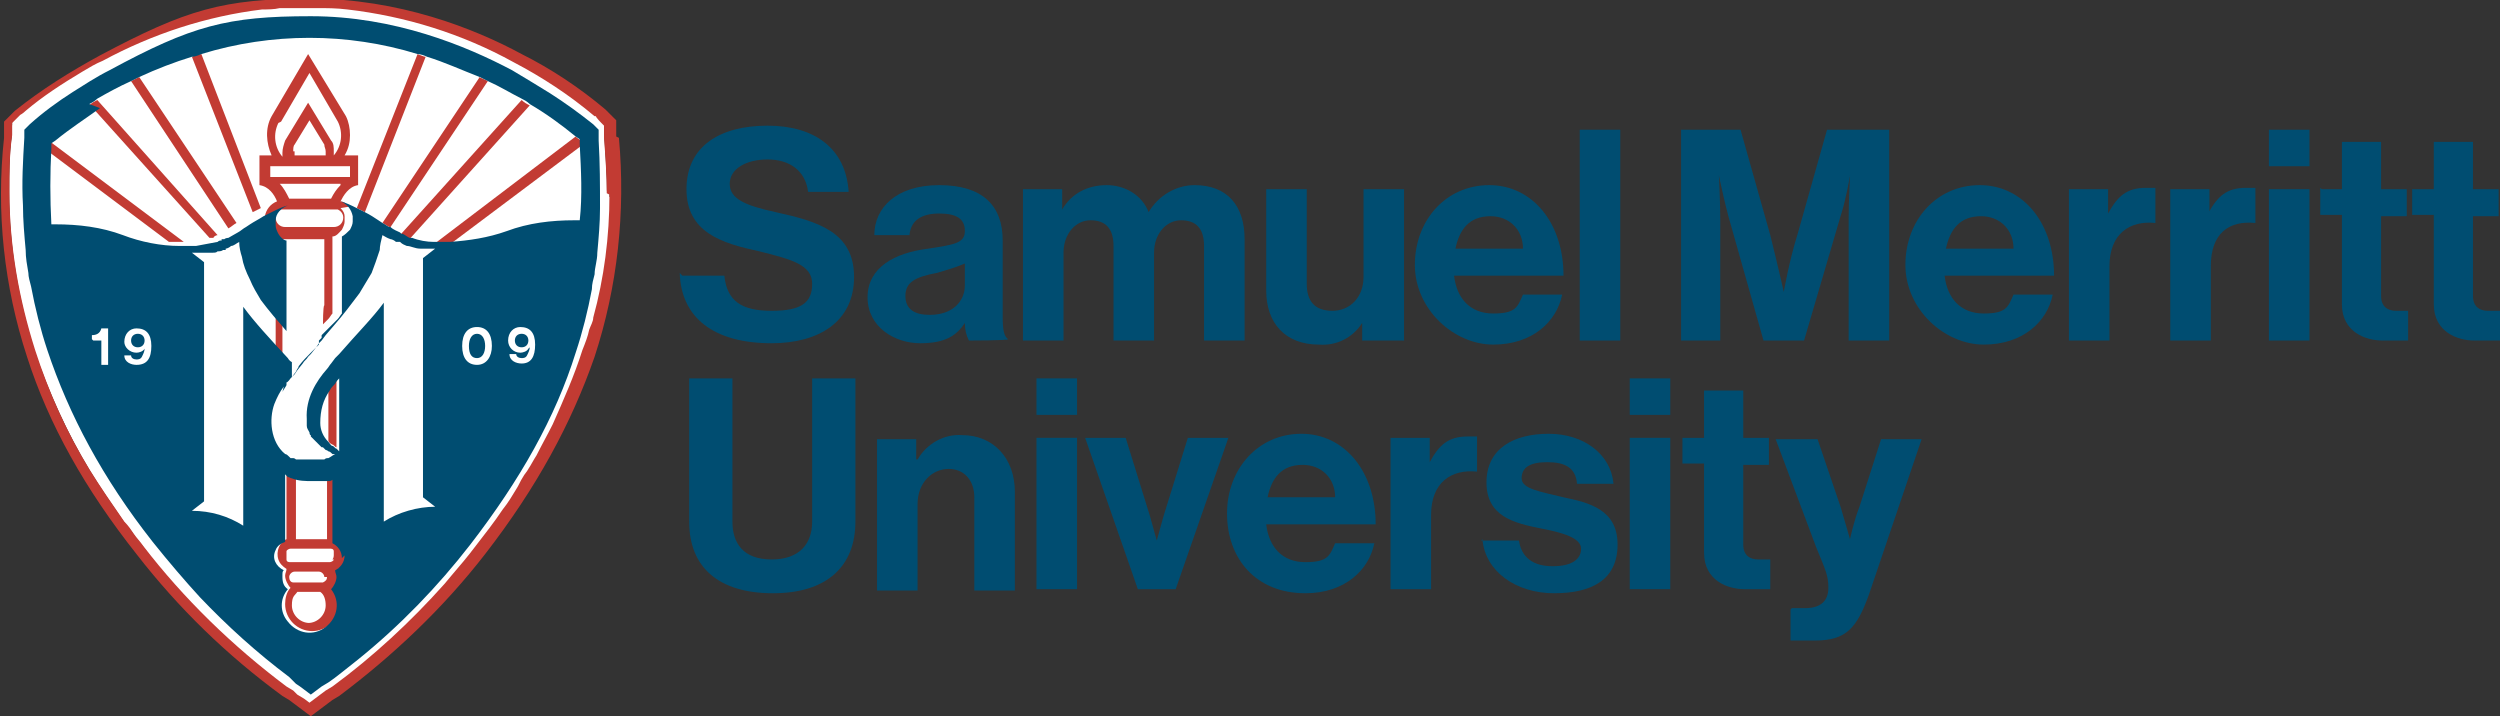 <?xml version="1.0" encoding="UTF-8"?>
<svg id="Layer_1" xmlns="http://www.w3.org/2000/svg" version="1.1" viewBox="0 0 185 53">
  <rect x="0" y="0" width="185" height="53" fill="#333333" stroke="none"/>
  <!-- Generator: Adobe Illustrator 29.1.0, SVG Export Plug-In . SVG Version: 2.1.0 Build 142)  -->
  <defs>
    <style>
      .st0 {
        fill: #c23b33;
      }

      .st1 {
        fill: #fff;
      }

      .st2 {
        fill: #004d71;
      }
    </style>
  </defs>
  <path class="st1" d="M45.1,14.3c0,3.1-.4,6.2-1.2,9.1,0,.3-.2.6-.3.9-.1.5-.3,1-.5,1.5h0c-.6,1.9-1.4,3.7-2.2,5.5-.4.8-.8,1.5-1.2,2.3-.2.3-.4.7-.6,1l-.4.6c-.2.3-.3.6-.5.9-.3.5-.6,1-1,1.5-.6.9-1.3,1.8-2,2.7-.6.8-1.2,1.5-1.8,2.2-.2.2-.3.4-.5.6-2.5,2.8-5.3,5.4-8.3,7.6l-.5.3-.8.6-.4.3-.4-.3-.5-.3-.8-.6c-4-3-7.6-6.5-10.6-10.4-.2-.3-.5-.6-.7-.9-.2-.3-.4-.6-.7-.9-.9-1.3-1.8-2.6-2.6-3.9-1.7-2.8-3-5.7-4-8.8-1.2-3.8-1.9-7.7-1.9-11.7h0c0-1.5,0-2.8.2-4.2v-.6s0-.3,0-.3h0s.2-.2.2-.2l.4-.4s.2-.1.4-.3c1.3-1.1,2.7-2,4.2-2.9.5-.3,1-.6,1.5-.8,3.7-2,7.7-3.3,11.8-3.8.4,0,.9-.1,1.3-.1.3,0,.5,0,.7,0,.2,0,.5,0,.7,0h1.3c.8,0,1.5,0,2.3.1,4.3.5,8.5,1.8,12.3,3.9,2.1,1.1,4.1,2.4,6,3.9h.1c0,.1.4.5.4.5l.2.2v.3s0,.6,0,.6c.1,1.4.2,2.8.2,4.1,0,0,0,0,0,0Z"/>
  <path class="st1" d="M45.2,14.6c0,3.1-.4,6.2-1.2,9.1,0,.3-.2.6-.3.9-.1.5-.3,1-.5,1.5h0c-.6,1.9-1.4,3.7-2.2,5.5-.4.8-.8,1.5-1.2,2.3-.2.3-.4.7-.6,1-.1.2-.2.4-.4.6-.2.3-.3.6-.5.9-.3.5-.6,1-1,1.5-.6.9-1.3,1.8-2,2.7-.6.8-1.2,1.5-1.8,2.2l-.5.6c-2.5,2.8-5.3,5.4-8.3,7.6l-.5.3-.8.6-.4.3-.4-.3-.5-.3-.8-.6c-4-3-7.6-6.4-10.6-10.4-.2-.3-.5-.6-.7-.9-.2-.3-.4-.6-.7-.9-.9-1.3-1.8-2.6-2.6-3.9-1.7-2.8-3-5.7-4.1-8.8-1.2-3.8-1.9-7.7-1.9-11.7h0c0-1.5,0-2.8.2-4.2v-.6s0-.3,0-.3h0s.2-.2.2-.2l.4-.4s.2-.1.4-.3c1.3-1.1,2.7-2,4.2-2.9.5-.3,1-.6,1.5-.8,3.7-2,7.7-3.3,11.8-3.8.4,0,.9,0,1.3-.1.3,0,.5,0,.7,0h.7s1.3,0,1.3,0c.8,0,1.5,0,2.3.1,4.3.5,8.5,1.8,12.3,3.9,2.1,1.1,4.1,2.4,6,4,0,0,.1.1.1.1l.4.4.2.2v.3s0,.6,0,.6c.1,1.4.2,2.8.2,4.1h0c0,0,0,0,0,0Z"/>
  <path class="st0" d="M45.6,10.1v-.6s0-.3,0-.3v-.3s-.2-.2-.2-.2l-.2-.2-.4-.4c-1.9-1.6-4-3-6.2-4.1-3.5-1.9-9.1-4.1-15.6-4.1S13.8.7,7.4,4.1c-2.2,1.2-4.3,2.5-6.3,4.1l-.4.4-.2.2-.2.2v.3s0,.3,0,.3v.6c-.6,5.5,0,11,1.7,16.2,1.6,5,4.3,9.8,8.1,14.6,3.1,4,6.7,7.5,10.8,10.5l.5.3.8.6.4.3.4.3.4-.3.4-.3.8-.6.5-.3c4-3,7.7-6.5,10.8-10.5,3.8-4.9,6.4-9.7,8.1-14.6,1.7-5.2,2.3-10.7,1.8-16.2ZM45.1,14.4c0,3.1-.4,6.2-1.2,9.1,0,.3-.2.6-.3.9-.1.5-.3,1-.5,1.5h0c-.6,1.9-1.4,3.7-2.2,5.5-.4.8-.8,1.5-1.2,2.3-.2.3-.4.7-.6,1-.1.2-.3.4-.4.6-.2.3-.3.6-.5.9-.3.5-.6,1-1,1.5-.6.9-1.3,1.8-2,2.7-.6.8-1.2,1.5-1.8,2.2l-.5.6c-2.5,2.8-5.3,5.4-8.3,7.6l-.5.3-.8.6-.4.3-.4-.3-.5-.3-.3-.3-.5-.3c-4-3-7.6-6.5-10.6-10.4-.2-.3-.5-.6-.7-.9-.2-.3-.4-.6-.7-.9-.9-1.3-1.8-2.6-2.6-3.9-1.7-2.8-3-5.7-4-8.8-1.2-3.8-1.9-7.7-1.9-11.7h0c0-1.5,0-2.8.2-4.2v-.6s0-.3,0-.3h0s.2-.2.2-.2l.4-.4s.2-.1.4-.3c1.3-1.1,2.7-2,4.2-2.9.5-.3,1-.6,1.5-.8,3.7-2,7.7-3.3,11.8-3.8.4,0,.9,0,1.3-.1.3,0,.5,0,.7,0,.2,0,.5,0,.7,0h1.3c.8,0,1.5,0,2.3.1,4.3.5,8.5,1.8,12.3,3.9,2.1,1.1,4.1,2.4,6,4h.1c0,.1.4.5.4.5l.2.2v.3s0,.6,0,.6c.1,1.4.2,2.8.2,4.1h0Z"/>
  <path class="st0" d="M14.2,4.2l4.5,11.5c.2-.1.4-.2.6-.3L14.9,4c-.2,0-.5.1-.7.2Z"/>
  <path class="st0" d="M30.9,4l-4.5,11.4c.2.1.4.2.6.3l4.5-11.5c-.2,0-.5-.2-.7-.2Z"/>
  <path class="st0" d="M35.5,5.7l-7.2,10.8c.2.1.3.2.5.3h.1c0,0,7.2-10.8,7.2-10.8-.2-.1-.4-.2-.7-.3Z"/>
  <path class="st0" d="M38.6,7.4l-9,10h.2c.2.2.3.2.5.3l8.9-9.9c-.2-.1-.4-.2-.6-.4Z"/>
  <path class="st0" d="M42.6,10.1l-10.4,7.9h1.2l9.6-7.2c0-.1,0-.3,0-.4l-.3-.2Z"/>
  <path class="st0" d="M9.7,6l7.2,10.9c.2-.1.4-.3.6-.4l-7.2-10.8c-.2.1-.4.2-.6.3Z"/>
  <path class="st0" d="M6.6,7.7l8.9,9.9h.1s0,0,0,0h.2c0-.1.2-.2.3-.2L7.2,7.4c-.2.1-.4.2-.6.4Z"/>
  <path class="st0" d="M2.9,10.3c0,.1,0,.3,0,.4l9.6,7.2h1.1L3.2,10.1c-.2.1-.3.2-.3.2Z"/>
  <path class="st0" d="M25.8,15.3c-.1-.2-.4-.4-.6-.4.2-.4.6-1.1,1.3-1.2v-2.2h-1c.3-.5.4-1,.4-1.5,0-.5-.1-1-.3-1.4l-2.8-4.6-2.7,4.6h0c-.5.9-.4,2,0,2.9h-.9v2.2c.7.1,1.1.7,1.3,1.2-.5.2-.8.6-.9,1.1,0,0,0,.1,0,.2v.2c0,.2.1.4.2.6.2.2.4.4.6.5v3.2c0,0,0,.8,0,.8v1s0,1.1,0,1.1v.7s0,0,0,0v2.6c0,0,0,1.1,0,1.1h0s0,0,0,0l.3-.4h.1c0-.1,0-.2,0-.2,0,0,0-.1.1-.2v-2.1s0-2.5,0-2.5v-4.9c-.1,0,3.1,0,3.1,0v4.9c-.1,0-.1,1.4-.1,1.4l.2-.2.2-.2c.1-.1.2-.3.3-.4v-1.7s0-.8,0-.8v-3.2c.3,0,.5-.3.7-.5.1-.2.2-.4.2-.6v-.2c0,0,0-.1,0-.2,0-.2-.1-.4-.3-.6ZM25.4,16.1c0,.4-.3.7-.7.7h-3.6c-.4,0-.7-.3-.7-.7,0-.3.2-.5.4-.6,0,0,.1,0,.2,0h3.8c0,0,.1,0,.2,0,.2.1.4.3.4.6h0ZM20,12.3h5.9v.8h-5.9v-.8ZM20.8,9l2.1-3.6,2.1,3.6c.4.8.3,1.8-.3,2.5,0,0,0-.2,0-.3,0-.3,0-.6-.2-.8l-1.7-2.8-1.7,2.8h0c-.1.3-.2.6-.2.9s0,.2,0,.3c-.6-.7-.7-1.7-.3-2.5h0ZM21.7,11.2c0-.2,0-.4.1-.5l1.1-1.8,1.1,1.8c0,.2.1.3.1.5s0,.2,0,.3h-2.3c0-.1,0-.2,0-.3h0ZM25.2,13.7c-.3.3-.5.6-.7,1,0,0,0,0,0,0h-3.1c-.2-.4-.4-.8-.7-1.1h4.5Z"/>
  <path class="st0" d="M24.9,33.2v-5.4c0,.1-.1.3-.2.4-.1.2-.2.3-.4.5v3.9c0,.1.1.2.3.3.1,0,.2.2.3.2h0Z"/>
  <path class="st0" d="M24.7,40v-4.7s-.1,0-.2.1h0s-.3,0-.3,0v4.5h-2.3v-4.7c-.2,0-.3,0-.4-.1-.1,0-.2-.1-.3-.2v5c-.5.2-.8.9-.6,1.5.1.3.3.5.6.7,0,.2-.1.3-.1.5,0,.3.2.7.4.9-.3.3-.4.8-.4,1.2,0,1.1.9,2,2,2,1.1,0,2-.9,2-2,0-.4-.1-.9-.4-1.2.3-.2.4-.5.4-.9s0-.4-.1-.5c.6-.2.9-.9.6-1.5-.1-.3-.4-.5-.7-.6h0ZM22.9,46.1c-.7,0-1.3-.6-1.3-1.3s.2-.7.4-1h1.7c.3.2.4.6.4,1,0,.7-.6,1.3-1.3,1.3ZM24.2,42.7c0,.2-.1.3-.3.4,0,0-.1,0-.2,0h-1.8c0,0-.1,0-.2,0-.2,0-.3-.2-.3-.4s.2-.4.4-.4h1.8c.2,0,.4.2.4.4h0ZM24.7,41.4c0,.1-.2.2-.3.2h-2.9c-.1,0-.3,0-.3-.2,0,0,0-.2,0-.3s0-.2,0-.3c0-.1.2-.2.3-.2h2.9c.1,0,.3,0,.3.2,0,0,0,.2,0,.3,0,0,0,.2-.1.3h0Z"/>
  <path class="st2" d="M10.2,24.7c-.3,0-.5.2-.5.5h0c0,.3.2.5.5.5h0c.3,0,.5-.2.5-.5s-.2-.5-.5-.5h0Z"/>
  <path class="st2" d="M34.7,25.6c0,.6.2.9.6.9s.6-.4.6-.9-.2-.9-.6-.9-.6.4-.6.9Z"/>
  <path class="st2" d="M38.6,24.7c-.3,0-.5.2-.5.5h0c0,.3.2.5.5.5h0c.3,0,.5-.2.5-.5s-.2-.5-.5-.5h0Z"/>
  <path class="st2" d="M44.3,10.2v-.3s0-.3,0-.3l-.4-.4c-1-.8-2.1-1.6-3.2-2.3-.8-.5-1.8-1.1-2.8-1.7-3.4-1.8-8.7-4-14.9-4s-8.8.7-14.9,4c-1,.5-1.9,1.1-2.7,1.6-1.1.7-2.2,1.5-3.2,2.4l-.4.4v.3s0,.3,0,.3c-.1,1.7-.2,3.3-.1,5,0,1.1.1,2.2.2,3.3,0,.6.1,1.1.2,1.7,0,.3.1.6.2,1,.3,1.6.7,3.2,1.2,4.7,1.6,4.8,4.1,9.5,7.8,14.2,1.2,1.5,2.4,2.9,3.5,4.1,2,2.1,4.2,4.1,6.6,5.9l.3.3.2.2.3.2.8.6.8-.6.5-.3c.6-.4,1.3-1,2.2-1.7,3.1-2.5,5.9-5.4,8.3-8.5,3.7-4.8,6.3-9.4,7.8-14.2.5-1.5.9-3.1,1.2-4.7,0-.4.1-.7.2-1.1,0-.5.2-1,.2-1.6.1-1.1.2-2.2.2-3.3,0-1.7,0-3.3-.1-5ZM20.9,29c.1-.2.2-.3.3-.5v-.2c.1,0,.3-.3.3-.3l.3-.3.2-.3.4-.5c.1-.2.3-.3.4-.5l.2-.2.4-.5.2-.3.2-.2h0c0,0,.3-.4.3-.4l.6-.7h0c.7-.8,1.3-1.6,1.9-2.4.3-.5.6-1,.9-1.5.2-.5.4-1.1.6-1.7,0-.3.1-.7.2-1.1.2.1.3.2.6.3.1,0,.3.1.4.2h.3c.2.2.3.2.5.3.3,0,.6.2,1,.2.2,0,.5,0,.8,0h.3l-.9.7v17.7l.9.7c-1.3,0-2.7.4-3.8,1.1v-16.2c-.8,1.1-2,2.3-3.3,3.8,0,0-.2.2-.3.3l-.3.4h0c-.1.1-.2.3-.3.4-.8.9-1.6,2.2-1.5,3.7,0,0,0,.2,0,.2,0,0,0,.2,0,.3,0,.2.1.3.2.5,0,0,0,.2.1.2,0,0,0,0,0,.1l.2.2c.1.1.2.2.3.3.1.1.2.2.3.3h.1c0,0,.2.2.2.2h0s0,0,0,0c0,0,.1,0,.2.1h0c.1,0,.2.1.3.2h.1s.1,0,.1,0c-.2.1-.3.2-.5.3-.1,0-.2,0-.3.1,0,0-.2,0-.2,0h-.1s-.1,0-.1,0h-.2s0,0,0,0h-.2s-.5,0-.5,0c0,0-.2,0-.2,0h-.2s0,0,0,0h-.2s0,0,0,0h-.2c0,0-.1-.1-.2-.1h0s-.2,0-.2,0h0c0,0,0,0-.1-.1h0c-.1-.1-.2-.2-.3-.2-1.1-.9-1.2-2.6-.8-3.7.2-.5.4-.9.7-1.3h0ZM25.5,41.1c0,.5-.3.9-.7,1.1,0,.2.1.3.1.5,0,.3-.2.7-.4.9.7.9.5,2.1-.4,2.8-.9.7-2.1.5-2.8-.4-.6-.7-.6-1.7,0-2.4-.3-.2-.4-.5-.4-.9s0-.4.1-.5c-.6-.3-.9-.9-.6-1.5.1-.3.4-.5.7-.6v-5c0,0,.1.1.2.2.1,0,.2.1.3.1.5.2,1,.2,1.5.2.3,0,.6,0,.9,0h.3c0,0,0,0,0,0,.1,0,.2,0,.3-.1v4.7c.4.2.7.6.7,1.1ZM24.9,33.2c-.1,0-.2-.2-.3-.2-.1,0-.2-.2-.3-.3-.4-.4-.6-.9-.6-1.4,0-.9.2-1.7.7-2.4.1-.2.2-.3.4-.5.1-.2.2-.3.3-.4v5.4c-.1,0,0,0,0,0ZM39.1,25.8c-.1.2-.4.3-.6.3-.5,0-.9-.4-.9-.9h0c0-.6.4-1,.9-1h0c.7,0,1.1.4,1.1,1.3s-.3,1.4-1,1.4c-.4,0-.9-.2-.9-.7h.5c0,.2.2.3.4.3.1,0,.3,0,.4-.2.1-.2.2-.4.2-.6h0ZM36.4,25.6c0,.8-.4,1.4-1.1,1.4s-1.1-.5-1.1-1.4.4-1.4,1.1-1.4,1.1.5,1.1,1.4h0ZM10.7,25.8c-.1.2-.4.3-.6.3-.5,0-.9-.4-.9-.8h0c0-.6.4-1,.9-1h0c.7,0,1.1.4,1.1,1.3s-.3,1.4-1.1,1.4c-.4,0-.9-.2-.9-.7h.5c0,.2.2.3.4.3.1,0,.3,0,.4-.2.1-.2.2-.4.2-.6h0ZM6.8,25.1v-.3c.3,0,.6-.1.7-.5h.5v2.7h-.5v-1.8h-.6ZM6.6,7.7c.2-.1.4-.2.6-.4.7-.4,1.6-.9,2.5-1.3.2-.1.4-.2.6-.3,1.3-.6,2.6-1.1,3.9-1.5.2,0,.5-.1.7-.2,5.2-1.6,10.8-1.6,16,0,.2,0,.5.1.7.2,1.3.4,2.6,1,3.9,1.5.2.1.4.2.6.3.9.4,1.7.9,2.5,1.3.2.1.4.2.6.4,1.2.7,2.3,1.5,3.4,2.4l.3.2c0,.1,0,.3,0,.4.1,1.9.2,3.8,0,5.6h-.4c-1.7,0-3.4.2-5,.8-1.4.5-2.8.7-4.2.8h-1.2c-.5,0-1.1-.1-1.6-.3h-.2c-.2-.1-.3-.2-.5-.3h-.1s-.1-.1-.1-.1c-.2-.1-.5-.2-.7-.4h0s-.1,0-.1,0c-.2-.1-.3-.2-.5-.3l-.3-.2c-.3-.2-.6-.4-1-.6-.2-.1-.4-.2-.6-.3-.4-.2-.8-.4-1.2-.5.5.2.8.6.9,1.1,0,0,0,.1,0,.2v.2c0,.2-.1.4-.2.6-.2.2-.4.4-.6.5v3.2c0,0,0,.8,0,.8v1s0,.7,0,.7c-.1.1-.2.3-.3.4l-.2.2-.2.2-.3.3-.5.5h0c0,.1,0,.2,0,.2l-.2.2h0c0,0,0,.2,0,.2h0c0,.1,0,.1,0,.1l-.4.4-.2.2c-.3.3-.6.6-.9,1,0,0,0,.1-.1.2h0c0,0-.1.2-.1.2l-.3.4h0s0,0,0,0v-1.1c-.2-.1-.3-.3-.3-.3-1.3-1.4-2.5-2.7-3.3-3.8v16.2c-1.1-.7-2.4-1.1-3.8-1.1l.9-.7v-17.7l-.9-.7h.3c.2,0,.3,0,.5,0h.2s0,0,0,0c.2,0,.3,0,.5,0,.2,0,.3,0,.4-.1.1,0,.3,0,.4-.1h0s0,0,0,0h.2c0,0,0-.1,0-.1.1,0,.3-.1.4-.2.2,0,.4-.2.6-.3,0,.4.1.8.2,1.1.1.6.3,1.1.6,1.7.2.5.5,1,.8,1.5.6.8,1.2,1.5,1.9,2.3v-.7s0-1.1,0-1.1v-1s0-.8,0-.8v-2s0-1.1,0-1.1c-.2,0-.5-.3-.6-.5-.1-.2-.2-.4-.2-.6v-.2c0,0,0-.1,0-.2,0-.5.4-.9.9-1.1-.4.1-.8.3-1.2.5-.2.1-.4.2-.6.3-.3.2-.7.4-1,.6l-.3.2c-.2.1-.4.3-.6.4-.2.1-.5.3-.7.4,0,0-.2,0-.3.1h-.2c0,0,0,.1,0,.1h-.1c0,0-.1,0-.2.1-.5.1-1.1.2-1.6.3h-1.2c-1.4,0-2.9-.3-4.2-.8-1.6-.6-3.3-.8-5-.8h-.3c-.1-1.9-.1-3.8,0-5.6,0-.1,0-.3,0-.4,0,0,0,0,.3-.2,1.1-.9,2.2-1.6,3.3-2.4h0Z"/>
  <path class="st2" d="M50.5,20.4h3.1c.2,1.9,1.3,2.6,3.5,2.6s3-.6,3-2-1.5-1.8-3.9-2.4c-2.8-.6-5.4-1.4-5.4-4.6s2.5-4.7,6-4.7,5.8,1.7,6,4.9h-3c-.2-1.6-1.4-2.4-3-2.4s-2.8.7-2.8,1.8,1.1,1.6,3.4,2.1c3.2.7,5.8,1.5,5.8,4.8s-2.6,4.9-6.1,4.9c-4.3,0-6.7-1.9-6.8-5.2Z"/>
  <path class="st2" d="M71.4,23.9h0c-.6.9-1.4,1.5-3.3,1.5s-3.9-1.2-3.9-3.4,2-3.3,4.5-3.6c1.9-.3,2.7-.4,2.7-1.3s-.6-1.3-1.9-1.3-2.1.5-2.2,1.6h-2.6c0-2,1.6-3.7,4.8-3.7s4.7,1.5,4.7,4.1v5.7c0,.9.1,1.4.4,1.6h0c0,.1-2.9.1-2.9.1-.2-.4-.3-.8-.3-1.3ZM71.4,21.2v-1.7c-.7.3-1.4.5-2.1.7-1.6.3-2.3.7-2.3,1.7s.7,1.4,1.8,1.4c1.7,0,2.6-1,2.6-2.2h0Z"/>
  <path class="st2" d="M78.6,14v1.5h0c.7-1.2,1.9-1.8,3.3-1.8,1.3,0,2.6.7,3.1,2h0c.7-1.2,2-2,3.4-2,2.4,0,3.7,1.5,3.7,4v7.5h-3v-7c0-1.3-.6-1.9-1.7-1.9s-2,1-2,2.4v6.5h-3v-7c0-1.3-.6-1.9-1.7-1.9s-2,1-2,2.4v6.5h-3v-11.2h2.9Z"/>
  <path class="st2" d="M100.8,25.2v-1.3h0c-.7,1.1-1.9,1.7-3.2,1.6-2.5,0-3.9-1.6-3.9-4v-7.5h3v7c0,1.3.6,2,1.9,2s2.3-1,2.3-2.5v-6.5h3v11.2h-2.9Z"/>
  <path class="st2" d="M104.7,19.6c0-3.3,2.3-5.9,5.5-5.9s5.5,2.8,5.5,6.7h-8.1c.2,1.7,1.2,2.8,2.9,2.8s1.8-.5,2.2-1.4h2.9c-.4,2-2.2,3.7-5.1,3.7s-5.8-2.6-5.8-5.9ZM107.7,18.4h5c0-1.4-1-2.4-2.4-2.4-1.6,0-2.3,1-2.6,2.4Z"/>
  <path class="st2" d="M116.9,9.6h3v15.6h-3v-15.6Z"/>
  <path class="st2" d="M124.3,9.6h4.5l2.2,7.8c.5,2,1,4.2,1,4.2h0s.4-2.3,1-4.2l2.2-7.8h4.6v15.6h-3v-9c0-1.3.1-3.2.1-3.2h0s-.3,1.8-.7,3l-2.7,9.2h-3l-2.6-9.2c-.3-1.1-.7-3-.7-3h0s.1,2,.1,3.2v9h-2.9v-15.6Z"/>
  <path class="st2" d="M141,19.6c0-3.3,2.3-5.9,5.5-5.9s5.5,2.8,5.5,6.7h-8.1c.2,1.7,1.2,2.8,2.9,2.8s1.8-.5,2.2-1.4h2.9c-.4,2-2.2,3.7-5.1,3.7s-5.8-2.6-5.8-5.9ZM144,18.4h5c0-1.4-1-2.4-2.4-2.4-1.6,0-2.3,1-2.6,2.4Z"/>
  <path class="st2" d="M156,15.8h0c.7-1.3,1.4-1.9,2.8-1.9.2,0,.5,0,.7,0v2.6h0c-1.9-.2-3.4.8-3.4,3.2v5.5h-3v-11.2h2.9v1.8Z"/>
  <path class="st2" d="M163.4,15.8h0c.7-1.3,1.4-1.9,2.8-1.9.2,0,.5,0,.7,0v2.6h0c-2-.2-3.3.8-3.3,3.2v5.5h-3v-11.2h2.9v1.8Z"/>
  <path class="st2" d="M167.9,9.6h3v2.7h-3v-2.7ZM167.9,14h3v11.2h-3v-11.2Z"/>
  <path class="st2" d="M171.8,14h1.5v-3.5h2.9v3.5h1.9v2h-1.9v5.9c0,.8.5,1.1,1.1,1.1s.9,0,.9,0v2.2s-.7,0-1.9,0-3-.6-3-2.7v-6.6h-1.6v-2Z"/>
  <path class="st2" d="M178.5,14h1.6v-3.5h2.9v3.5h1.9v2h-1.9v5.9c0,.8.5,1.1,1.1,1.1s.9,0,.9,0v2.2s-.7,0-1.9,0-3-.6-3-2.7v-6.6h-1.6v-2Z"/>
  <path class="st2" d="M51,38.6v-10.6h3.2v10.6c0,1.6.8,2.8,2.9,2.8s3-1.2,3-2.8v-10.6h3.2v10.6c0,3.3-2.1,5.3-6.1,5.3s-6.2-1.9-6.2-5.3Z"/>
  <path class="st2" d="M67.9,34h0c.7-1.2,2-1.9,3.3-1.8,2.3,0,3.9,1.7,3.9,4.2v7.3h-3v-6.9c0-1.2-.7-2.1-1.9-2.1s-2.3,1-2.3,2.6v6.4h-3v-11.2h2.9v1.5Z"/>
  <path class="st2" d="M76.7,28h3v2.7h-3v-2.7ZM76.7,32.4h3v11.2h-3v-11.2Z"/>
  <path class="st2" d="M80.3,32.4h3l1.8,5.8c.3,1.1.5,1.8.5,1.8h0s.2-.7.5-1.8l1.8-5.8h3l-3.9,11.2h-2.8l-3.9-11.2Z"/>
  <path class="st2" d="M90.8,38c0-3.3,2.3-5.9,5.5-5.9s5.5,2.8,5.5,6.7h-8.1c.2,1.7,1.2,2.8,2.9,2.8s1.8-.5,2.2-1.4h2.9c-.4,2-2.2,3.7-5.1,3.7-3.7,0-5.8-2.6-5.8-5.9ZM93.8,36.8h5c0-1.4-1-2.4-2.4-2.4-1.6,0-2.3,1-2.6,2.4Z"/>
  <path class="st2" d="M105.8,34.2h0c.7-1.3,1.4-1.9,2.8-1.9.2,0,.5,0,.7,0v2.6h0c-1.9-.2-3.4.8-3.4,3.2v5.5h-3v-11.2h2.9v1.8Z"/>
  <path class="st2" d="M109.6,40h2.8c.2,1.3,1.1,1.9,2.5,1.9s2.1-.5,2.1-1.3-1.4-1.2-3-1.5c-2-.4-4-.9-4-3.4s2-3.6,4.6-3.6,4.6,1.5,4.8,3.7h-2.7c-.1-1.2-.9-1.6-2.2-1.6s-1.9.4-1.9,1.2,1.5,1,3.1,1.4c1.9.4,4,.9,4,3.5s-1.9,3.6-4.7,3.6-5.1-1.6-5.3-4Z"/>
  <path class="st2" d="M120.6,28h3v2.7h-3v-2.7ZM120.6,32.4h3v11.2h-3v-11.2Z"/>
  <path class="st2" d="M124.5,32.4h1.6v-3.5h2.9v3.5h1.9v2h-1.9v5.9c0,.8.5,1.1,1.1,1.1s.9,0,.9,0v2.2s-.7,0-1.9,0-3-.6-3-2.7v-6.6h-1.6v-2Z"/>
  <path class="st2" d="M132.6,45h1c1.2,0,1.7-.6,1.7-1.5s-.2-1.3-.9-3l-3-8h3.1l1.7,5c.3,1,.7,2.4.7,2.4h0s.3-1.4.7-2.4l1.6-5h3l-3.9,11.5c-.9,2.5-1.7,3.4-4,3.4h-1.8v-2.3Z"/>
</svg>